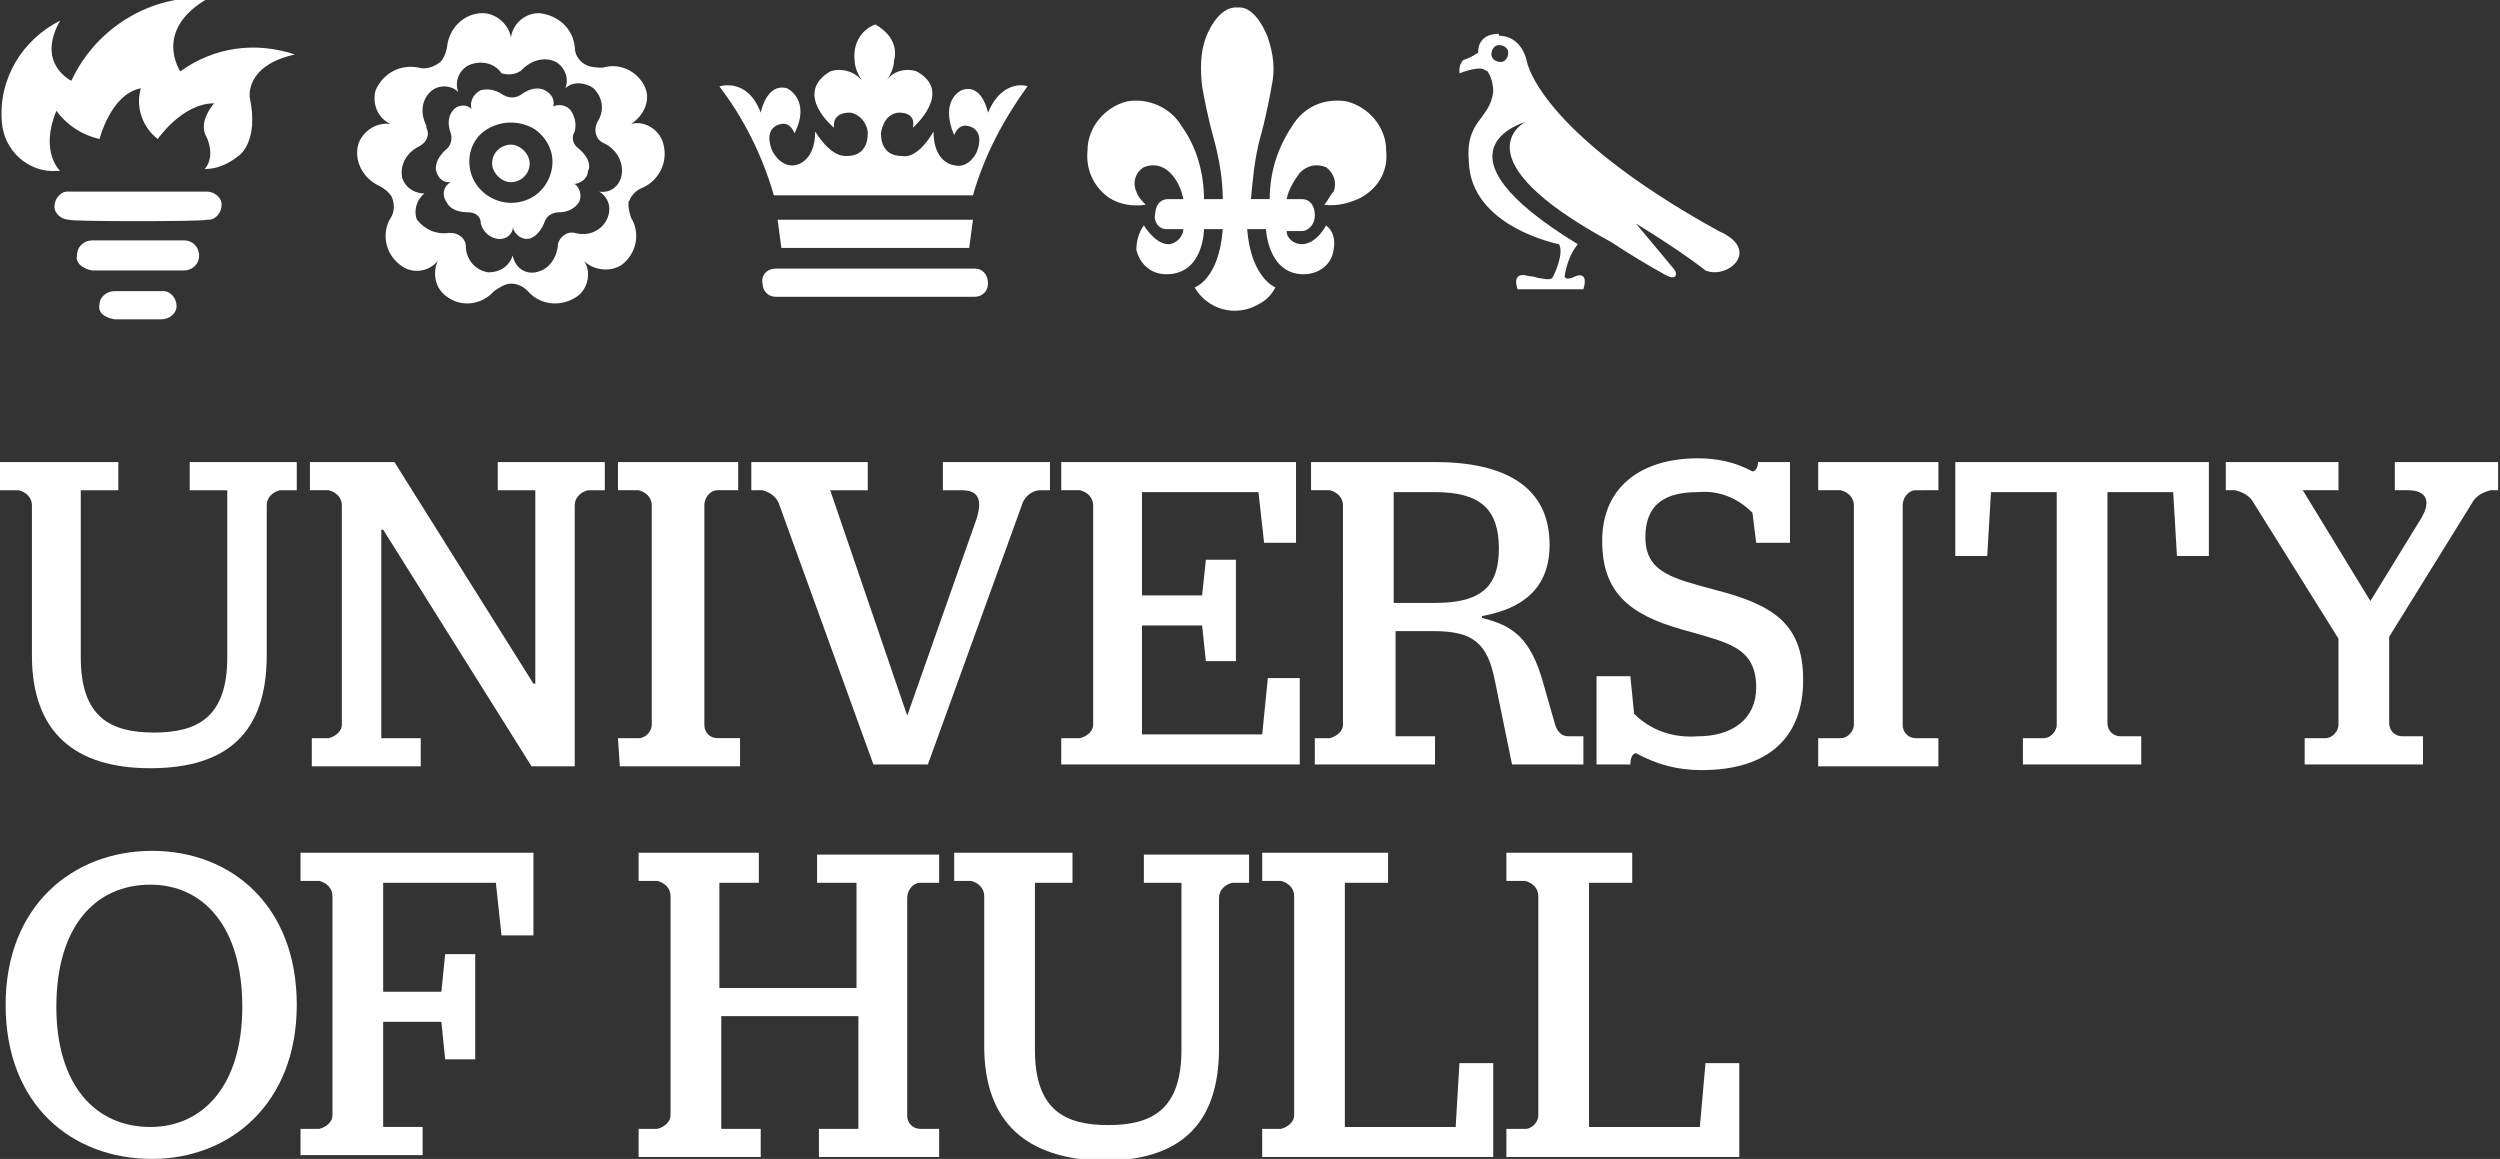 <?xml version="1.0" encoding="utf-8"?>
<!-- Generator: Adobe Illustrator 26.0.1, SVG Export Plug-In . SVG Version: 6.00 Build 0)  -->
<svg version="1.1" id="Layer_1" xmlns="http://www.w3.org/2000/svg" xmlns:xlink="http://www.w3.org/1999/xlink" x="0px" y="0px"
	 viewBox="0 0 133.1 61.7" style="enable-background:new 0 0 133.1 61.7;" xml:space="preserve">
<rect x="0" y="0" width="133.1" height="61.7" fill="#333333" stroke="none"/>
<style type="text/css">
	.st0{fill:#FFFFFF;}
</style>
<g>
	<g>
		<path class="st0" d="M51.8,11.7c0,0-0.2,1.5-0.2,1.5s0.1,0-5,0h-5c0,0-0.2-1.5-0.2-1.5H51.8L51.8,11.7z M52.6,6
			c0,0-0.3-1.6-1.4-1.2c0,0-1.2,0.5-0.4,2.4c0,0,0.2-0.6,0.7-0.5c0,0,1,0.1,0.5,1.4c0,0-0.4,0.9-1.2,0.7c0,0-1.1-0.1-1.1-1.8
			c0,0-0.8,1.5-1.7,1.3c0,0-1.1,0.1-1.1-1.2c0,0,0.1-1,0.9-1.1c0,0,1-0.1,0.8,0.8c0,0,2.2-1.9,0.2-3c-0.6-0.2-1.3,0-1.6,0.5
			c0.2-0.3,0.4-0.7,0.4-1.1c0,0,0.4-1.1-1-1.9l0,0c-0.8,0.3-1.2,1.1-1.1,1.9c0,0.4,0.2,0.8,0.4,1.1c-0.4-0.5-1.1-0.7-1.7-0.5
			c-2,1.2,0.2,3,0.2,3C44.3,5.9,45.3,6,45.3,6c0.5,0.1,0.9,0.6,0.9,1.1c0,1.3-1.1,1.2-1.1,1.2c-0.9,0.1-1.7-1.3-1.7-1.3
			c0,1.7-1.1,1.8-1.1,1.8C41.5,8.9,41.1,8,41.1,8c-0.5-1.3,0.5-1.4,0.5-1.4c0.5-0.1,0.7,0.5,0.7,0.5c0.9-1.8-0.4-2.4-0.4-2.4
			C40.8,4.4,40.5,6,40.5,6c-0.7-1.9-2.2-1.4-2.2-1.4c1.3,1.7,2.3,3.7,2.9,5.8h10.6c0.6-2.1,1.6-4,2.9-5.8C54.8,4.6,53.4,4.1,52.6,6
			 M41.3,14.3h5.3v1.5h-5.3c-0.4,0-0.7-0.3-0.7-0.7c0,0,0,0,0,0C40.5,14.7,40.8,14.3,41.3,14.3C41.2,14.3,41.3,14.3,41.3,14.3
			 M52.6,15.1c0,0.4-0.3,0.7-0.7,0.7c0,0,0,0,0,0h-5.3v-1.5h5.3C52.3,14.3,52.6,14.6,52.6,15.1C52.6,15.1,52.6,15.1,52.6,15.1"/>
		<path class="st0" d="M3.7,11.7c-0.4,0-0.8-0.3-0.8-0.7s0.3-0.8,0.7-0.8c0,0,0.1,0,0.1,0h7.3c0.4,0,0.8,0.3,0.8,0.7
			c0,0.4-0.3,0.8-0.7,0.8c0,0-0.1,0-0.1,0C10.9,11.8,3.7,11.8,3.7,11.7 M4.9,14.4h4.9c0.4,0,0.8-0.3,0.8-0.8c0-0.4-0.3-0.8-0.8-0.8
			c0,0,0,0-0.1,0H4.9c-0.4,0-0.8,0.3-0.8,0.8C4,14,4.4,14.3,4.9,14.4C4.8,14.4,4.8,14.4,4.9,14.4 M6.1,17h2.5c0.4,0,0.8-0.3,0.8-0.7
			c0-0.4-0.3-0.8-0.7-0.8c0,0-0.1,0-0.1,0H6.1c-0.4,0-0.8,0.3-0.8,0.7C5.2,16.6,5.5,16.9,6.1,17C6,17,6,17,6.1,17 M3.2,9.1
			c0,0-1.1-1-0.2-3.2c0.6,0.8,1.4,1.3,2.3,1.5c0,0,0.6-2.4,2.2-2.7c-0.3,1,0.1,2.1,0.9,2.7c0,0,1.3-1.9,3-1.9c0,0-0.9,1-0.4,1.8
			c0,0,0.5,1-0.1,1.7c0.7,0,1.3-0.3,1.8-0.7c0,0,1.1-0.7,0.6-3.1c0,0-0.3-1.7,2.4-2.3c-2.1-0.7-4.3-0.4-6.1,0.9c0,0-1.5-2.2,1.5-3.9
			c-3.1-0.2-6,1.6-7.3,4.4c0,0-1.9-0.9-0.6-3.2C1.2,2.1-0.1,4.2,0.1,6.5c0.1,1.5,1.4,2.7,2.9,2.6C3.1,9.1,3.1,9.1,3.2,9.1"/>
		<path class="st0" d="M30.8,7.9c-0.3-0.2-0.4-0.6-0.2-0.9c0.1-0.4,0-0.8-0.2-1.1c-0.2-0.3-0.7-0.4-1-0.2l0,0.1c0.2-0.4,0-0.8-0.4-1
			c0,0,0,0,0,0c0,0-0.5-0.3-1.2,0.2C27.4,5.3,27,5.2,26.7,5c-0.3-0.2-0.7-0.3-1.1-0.2C25.2,5,25,5.4,25.1,5.8l0,0
			c-0.3-0.3-0.8-0.2-1,0.1c0,0,0,0,0,0c0,0-0.4,0.4-0.1,1.2c0.1,0.3,0,0.7-0.3,0.9c-0.3,0.3-0.5,0.6-0.5,1c0,0,0.1,0.7,0.7,0.7
			l0.1,0c-0.4,0.2-0.5,0.7-0.2,1.1c0,0,0,0,0,0c0,0,0.2,0.5,1.1,0.5c0.4,0,0.7,0.2,0.7,0.6c0.1,0.4,0.4,0.7,0.8,0.8
			c0.4,0.1,0.8-0.1,0.9-0.5v-0.1c0.1,0.4,0.5,0.7,0.9,0.6c0,0,0,0,0,0c0,0,0.5-0.1,0.8-0.9c0.1-0.3,0.4-0.5,0.8-0.5
			c0.4,0,0.8-0.2,1-0.5c0.2-0.3,0.1-0.8-0.2-1l-0.1,0c0.4,0,0.8-0.3,0.8-0.7c0,0,0,0,0,0C31.4,9,31.5,8.5,30.8,7.9 M29.3,9.3
			c-0.3,0.9-1.1,1.5-2.1,1.5v0c-0.9,0-1.8-0.6-2.1-1.5h0c-0.3-0.9,0-1.9,0.8-2.4l0,0c0.8-0.5,1.8-0.5,2.6,0l0,0
			C29.3,7.5,29.6,8.4,29.3,9.3l1,0.3L29.3,9.3z M26.2,8.7c0-0.6,0.5-1,1-1s1,0.5,1,1c0,0.6-0.5,1-1,1C26.7,9.7,26.2,9.2,26.2,8.7
			 M35.3,7.6c-0.2-0.7-1-1.2-1.7-1c0.6-0.4,1-1.1,0.8-1.8c-0.3-0.9-1.3-1.5-2.3-1.2c-0.3,0-0.7,0-1-0.2l-0.2,0.3l0.2-0.3
			c-0.3-0.2-0.5-0.5-0.5-0.9c-0.1-1-0.9-1.7-1.9-1.8c-0.8,0-1.4,0.6-1.5,1.3c-0.1-0.7-0.8-1.3-1.5-1.3c-1,0-1.8,0.8-1.9,1.8
			c0,0-0.1,0.7-0.5,0.9l0,0c-0.3,0.2-0.7,0.3-1,0.2c-1-0.2-1.9,0.3-2.3,1.2c-0.2,0.7,0.1,1.5,0.8,1.8c-0.7-0.1-1.4,0.3-1.7,1
			c-0.3,0.9,0.2,1.9,1.1,2.3c0,0,0.6,0.3,0.7,0.7l0,0c0.1,0.3,0.1,0.7-0.1,1c-0.5,0.8-0.3,1.9,0.5,2.5c0.6,0.5,1.5,0.4,2-0.2
			c-0.3,0.7-0.1,1.5,0.5,1.9c0.8,0.6,1.9,0.4,2.5-0.3c0.3-0.2,0.6-0.4,0.9-0.4v-0.9v0.9c0.4,0,0.7,0.2,0.9,0.4
			c0.6,0.7,1.7,0.9,2.6,0.3c0.6-0.4,0.8-1.3,0.4-1.9c0.5,0.5,1.4,0.6,2,0.2c0.8-0.6,1-1.7,0.5-2.5c-0.1-0.3-0.2-0.7-0.1-1L33,10.5
			l0.5,0.2c0.1-0.3,0.4-0.6,0.7-0.7C35.1,9.6,35.6,8.6,35.3,7.6 M33.1,9.3c-0.1,0.6-0.6,1-1.2,0.9h0c0,0,0,0,0,0h0h0
			c0.5,0.3,0.7,0.9,0.4,1.5c-0.3,0.6-1,0.9-1.7,0.7c-0.4-0.1-0.8,0.2-0.9,0.6c0,0,0,0,0,0.1c0,0-0.1,1.2-1.2,1.4
			c-0.6,0.1-1.1-0.3-1.2-0.9l0,0c-0.2,0.6-0.7,0.9-1.3,0.9c-0.7-0.1-1.2-0.7-1.2-1.4c0-0.4-0.4-0.7-0.8-0.7c0,0,0,0-0.1,0
			c-0.7,0.1-1.3-0.2-1.7-0.7c-0.2-0.5,0-1.1,0.4-1.4h0h0l0,0c-0.6,0-1.1-0.4-1.2-0.9c-0.1-0.7,0.3-1.3,0.9-1.6
			c0.4-0.2,0.6-0.6,0.4-1c0,0,0,0,0-0.1c-0.3-0.6-0.3-1.3,0.2-1.8c0.4-0.4,1.1-0.4,1.5,0v0l0,0l0,0v0c-0.2-0.5,0-1.1,0.5-1.4
			c0.6-0.3,1.4-0.2,1.8,0.4C27,4,27.5,4,27.8,3.7c0,0,0,0,0,0C28.3,3.2,29,3,29.6,3.3c0.5,0.3,0.7,0.9,0.5,1.4v0v0l0,0h0
			c0.4-0.4,1.1-0.3,1.5,0c0.5,0.5,0.6,1.2,0.2,1.8c-0.2,0.4-0.1,0.9,0.3,1.1c0,0,0,0,0,0C32.8,7.9,33.2,8.6,33.1,9.3"/>
		<path class="st0" d="M81.3,3.3c-0.3-1.3-1.2-1.4-1.5-1.4v0.5c0.3,0,0.5,0.2,0.5,0.4c0,0.3-0.2,0.5-0.4,0.5c-0.3,0-0.5-0.2-0.5-0.4
			c0,0,0,0,0,0c0-0.3,0.2-0.5,0.4-0.5V1.8c-1.2,0-1.1,1-1.1,1c-0.3,0.2-0.5,0.3-0.8,0.4c-0.1,0.1-0.2,0.3-0.2,0.5c0,0.1,0,0.1,0,0.2
			c1.1-0.4,1.3-0.2,1.3-0.2l0.2,0.1c0.2,0.3,0.3,0.7,0.3,1.1c-0.2,1.5-1.5,1.5-1.3,3.7C78.3,12.1,83,13,83,13
			c0.3,0.5-0.3,1.7-0.3,1.7c-0.1,0.2-0.2,0.2-0.8,0.1c-0.3-0.1-0.5-0.1-0.5-0.1c-1-0.3-0.6,0.7-0.6,0.7h3.5c0.3-1-0.4-0.7-0.4-0.7
			c-0.6,0.3-0.6,0-0.6,0c0.1-0.6,0.3-1.2,0.7-1.7c-8.2-5-2.8-6.5-2.8-6.5s-3.7,1.9,4.6,6.4c0.9,0.6,1.9,1.2,2.8,1.7
			c0.5,0.3,0.6,0.1,0.6,0.1c0.1-0.2-0.1-0.4-0.1-0.4l-2-2.4c2.6,1.6,3.7,2.5,3.7,2.5c1.2,0.5,3-1.1,0.7-2.1
			C81.9,7,81.3,3.3,81.3,3.3"/>
		<path class="st0" d="M71.7,5.4c-1.2-0.2-2.3,0.3-2.9,1.3c-0.8,1.2-1.2,2.5-1.2,3.9h-1c0.1-1.1,0.2-2.2,0.5-3.3c0,0,0.3-1,0.6-2.7
			c0.2-0.9,0.1-1.7-0.2-2.6c0,0-0.6-1.7-1.6-1.6C64.8,0.3,64.2,2,64.2,2c-0.3,0.8-0.3,1.7-0.2,2.6c0.3,1.7,0.6,2.7,0.6,2.7
			c0.3,1.1,0.5,2.2,0.5,3.3h-1c0-1.4-0.4-2.8-1.2-3.9c-0.6-1-1.8-1.5-2.9-1.3c-1.2,0.3-2.1,1.4-2.1,2.6c-0.1,1,0.3,1.9,1.1,2.5
			c0.6,0.4,1.3,0.5,2,0.4c-0.2-0.2-0.4-0.4-0.5-0.7c-0.2-0.4-0.1-1,0.4-1.3c0.5-0.2,1-0.1,1.4,0.3c0.4,0.4,0.6,0.9,0.7,1.4h-0.8
			c-0.7,0-0.7,0.8-0.7,0.8c-0.1,0.4,0.2,0.8,0.6,0.8c0,0,0,0,0.1,0h0.8c0,0.4-0.4,0.8-0.8,0.8c0,0,0,0,0,0c-0.7,0-1.3-1-1.3-1
			c-0.3,0.4-0.4,0.9-0.4,1.3c0.2,0.8,0.8,1.3,1.6,1.3c2,0,2-2.4,2-2.4h1c-0.2,2.7-1.5,3.1-1.5,3.1c0.7,1.2,2.2,1.6,3.4,0.9
			c0.4-0.2,0.7-0.5,0.9-0.9c0,0-1.3-0.5-1.5-3.1h1c0,0,0.1,2.4,2,2.4c0.8,0,1.5-0.5,1.6-1.3c0.1-0.5,0-1-0.4-1.3c0,0-0.5,1-1.3,1
			c-0.4,0-0.8-0.3-0.8-0.7c0,0,0,0,0,0h0.8c0.4,0,0.7-0.4,0.7-0.8c0,0,0-0.1,0-0.1c0,0,0-0.8-0.7-0.8h-0.8c0.1-0.5,0.4-1,0.7-1.4
			c0.4-0.4,0.9-0.5,1.4-0.3c0.4,0.3,0.6,0.8,0.4,1.3c-0.2,0.2-0.3,0.5-0.5,0.7c0.7,0.1,1.4-0.1,2-0.4C73.5,9.9,73.9,9,73.8,8
			C73.8,6.8,72.9,5.7,71.7,5.4"/>
		<path class="st0" d="M1.7,34.9v-8c0-0.4-0.3-0.7-0.7-0.8H0v-1.5h6.3v1.5h-2V35c0,3.2,1.6,4,3.9,4c2.3,0,3.9-0.8,3.9-4v-8.9h-2
			v-1.5h5.7v1.5h-0.9c-0.4,0.1-0.7,0.4-0.7,0.8v8c0,4.1-2.1,6-6.2,6C4,40.9,1.7,39,1.7,34.9"/>
		<path class="st0" d="M16.5,39.3h1c0.4-0.1,0.7-0.4,0.7-0.7V26.9c0-0.4-0.3-0.7-0.7-0.8h-1v-1.5H21l7.4,11.8h0.1V26.1h-2v-1.5h5.7
			v1.5h-0.9c-0.4,0.1-0.7,0.4-0.7,0.8v13.9h-2.3l-7.9-12.6h-0.1v11.1h2.1v1.5h-5.8V39.3z"/>
		<path class="st0" d="M32.9,39.3H34c0.4,0,0.7-0.4,0.7-0.7V26.9c0-0.4-0.3-0.7-0.7-0.8h-1.1v-1.5h6.4v1.5h-1.1
			c-0.4,0-0.7,0.4-0.7,0.8v11.7c0,0.4,0.3,0.7,0.7,0.7h1.2v1.5h-6.4L32.9,39.3z"/>
		<path class="st0" d="M41.5,26.9c-0.1-0.4-0.5-0.7-0.9-0.8H40v-1.5h6.2v1.5h-2l4.1,12h0l3.7-10.5c0.3-1,0.1-1.5-0.8-1.5h-1v-1.5
			h5.7v1.5h-0.5c-0.5,0-0.9,0.4-1,0.8l-5,13.8h-2.9L41.5,26.9z"/>
		<path class="st0" d="M56.5,39.3h1c0.4-0.1,0.7-0.4,0.7-0.7V26.9c0-0.4-0.3-0.7-0.7-0.8h-1v-1.5H69v4.3h-1.7l-0.3-2.7h-6.2v5.5H64
			l0.2-1.9h1.6v5.4h-1.6L64,33.3h-3.2v5.8h6.4l0.3-3h1.7v4.6H56.5V39.3z"/>
		<path class="st0" d="M76.4,32.1c2.5,0,3.4-0.9,3.4-2.9c0-2.1-1-3-3.4-3h-2.2v5.9L76.4,32.1z M69.8,39.3h1c0.4-0.1,0.7-0.4,0.7-0.7
			V26.9c0-0.4-0.3-0.7-0.7-0.8h-1v-1.5h6.6c3.7,0,6.1,1.3,6.1,4.4c0,2.3-1.4,3.4-3.6,3.8v0.1c1.6,0.4,2.6,1,3.3,3.6l0.6,2.1
			c0.1,0.3,0.3,0.6,0.7,0.6h0.8v1.5h-3.8l-0.9-4.4c-0.4-2.1-1.2-2.7-3.3-2.7h-2v5.6h2.1v1.5h-6.4V39.3z"/>
		<path class="st0" d="M87.1,40.1c-0.2,0-0.3,0.3-0.3,0.6H85V36h1.8l0.2,2c0.9,0.9,2.1,1.3,3.4,1.2c1.8,0,3.1-0.9,3.1-2.6
			c0-2.2-1.6-2.4-4-3.1c-2.8-0.8-4.2-2-4.2-4.7c0-2.9,2.1-4.4,5.1-4.4c1,0,2,0.2,2.9,0.7c0.2,0,0.3-0.3,0.3-0.5h1.7v4.3h-1.8
			l-0.2-1.6c-0.8-0.8-1.8-1.2-2.9-1.1c-1.7,0-2.8,0.6-2.8,2.4c0,1.9,1.5,2.2,3.7,2.8c3.1,0.8,4.7,1.8,4.7,4.8c0,3.1-1.9,4.8-5.4,4.8
			C89.3,41,88.2,40.7,87.1,40.1"/>
		<path class="st0" d="M96.8,39.3h1.2c0.4,0,0.7-0.4,0.7-0.7V26.9c0-0.4-0.3-0.7-0.7-0.8h-1.2v-1.5h6.4v1.5H102
			c-0.4,0-0.7,0.4-0.7,0.8v11.7c0,0.4,0.3,0.7,0.7,0.7h1.2v1.5h-6.4L96.8,39.3z"/>
		<path class="st0" d="M107.7,39.3h1.1c0.4,0,0.7-0.4,0.7-0.7V26.2h-3.5l-0.2,3.4h-1.7v-5h13.5v5h-1.7l-0.2-3.4h-3.5v12.3
			c0,0.4,0.3,0.7,0.7,0.7h1.1v1.5h-6.3V39.3z"/>
		<path class="st0" d="M122.7,39.3h1.1c0.4,0,0.7-0.4,0.7-0.7V34l-4.5-7.2c-0.2-0.4-0.6-0.6-1-0.7h-0.5v-1.5h6v1.5h-1.9l3.6,5.9h0
			l2.7-4.4c0.6-1,0.2-1.5-0.7-1.5h-0.7v-1.5h5.5v1.5h-0.4c-0.4,0.1-0.8,0.3-1,0.7l-4.4,7.1v4.6c0,0.4,0.3,0.7,0.7,0.7h1.1v1.5h-6.3
			L122.7,39.3z"/>
		<path class="st0" d="M12.9,53.6c0-4.3-2.1-6.5-4.9-6.5c-2.9,0-5,2.2-5,6.5C3,57.8,5.1,60,8,60C10.8,60,12.9,57.8,12.9,53.6
			 M0.3,53.5c0-5.3,3.6-8.2,7.8-8.2c4.2,0,7.7,2.9,7.7,8.2s-3.6,8.2-7.7,8.2C3.8,61.7,0.3,58.8,0.3,53.5"/>
		<path class="st0" d="M16,60.1h1c0.4-0.1,0.7-0.4,0.7-0.7V47.7c0-0.4-0.3-0.7-0.7-0.8h-1v-1.5h12.4v4.4h-1.7l-0.3-2.8h-6v5.8h3.1
			l0.2-2h1.6v5.6h-1.6l-0.2-2h-3.1v5.6h2.1v1.5H16V60.1z"/>
		<path class="st0" d="M34,60.1h1c0.4-0.1,0.7-0.4,0.7-0.7V47.7c0-0.4-0.3-0.7-0.7-0.8h-1v-1.5h6.4V47h-2.1v5.6h7.3V47h-2.1v-1.5H50
			V47h-1c-0.4,0-0.7,0.4-0.7,0.8v11.6c0,0.4,0.3,0.7,0.7,0.7h1v1.5h-6.4v-1.5h2.1v-6h-7.3v6h2.1v1.5H34V60.1z"/>
		<path class="st0" d="M52.4,55.7v-8c0-0.4-0.3-0.7-0.7-0.8h-0.9v-1.5h6.3V47h-2v8.9c0,3.2,1.6,4,3.9,4c2.3,0,3.9-0.8,3.9-4V47h-2
			v-1.5h5.6V47h-0.9c-0.4,0.1-0.7,0.4-0.7,0.8v8c0,4.1-2.1,6-6.2,6C54.7,61.7,52.4,59.8,52.4,55.7"/>
		<path class="st0" d="M67.2,60.1h1c0.4-0.1,0.7-0.4,0.7-0.7V47.7c0-0.4-0.3-0.7-0.7-0.8h-1v-1.5h6.7V47h-2.3v13h5.9l0.2-3.4h1.8v5
			H67.2L67.2,60.1z"/>
		<path class="st0" d="M80.2,60.1h1c0.4,0,0.7-0.4,0.7-0.7V47.7c0-0.4-0.3-0.7-0.7-0.8h-1v-1.5h6.7V47h-2.3v13h5.9l0.3-3.4h1.8v5
			H80.2V60.1z"/>
	</g>
</g>
</svg>

